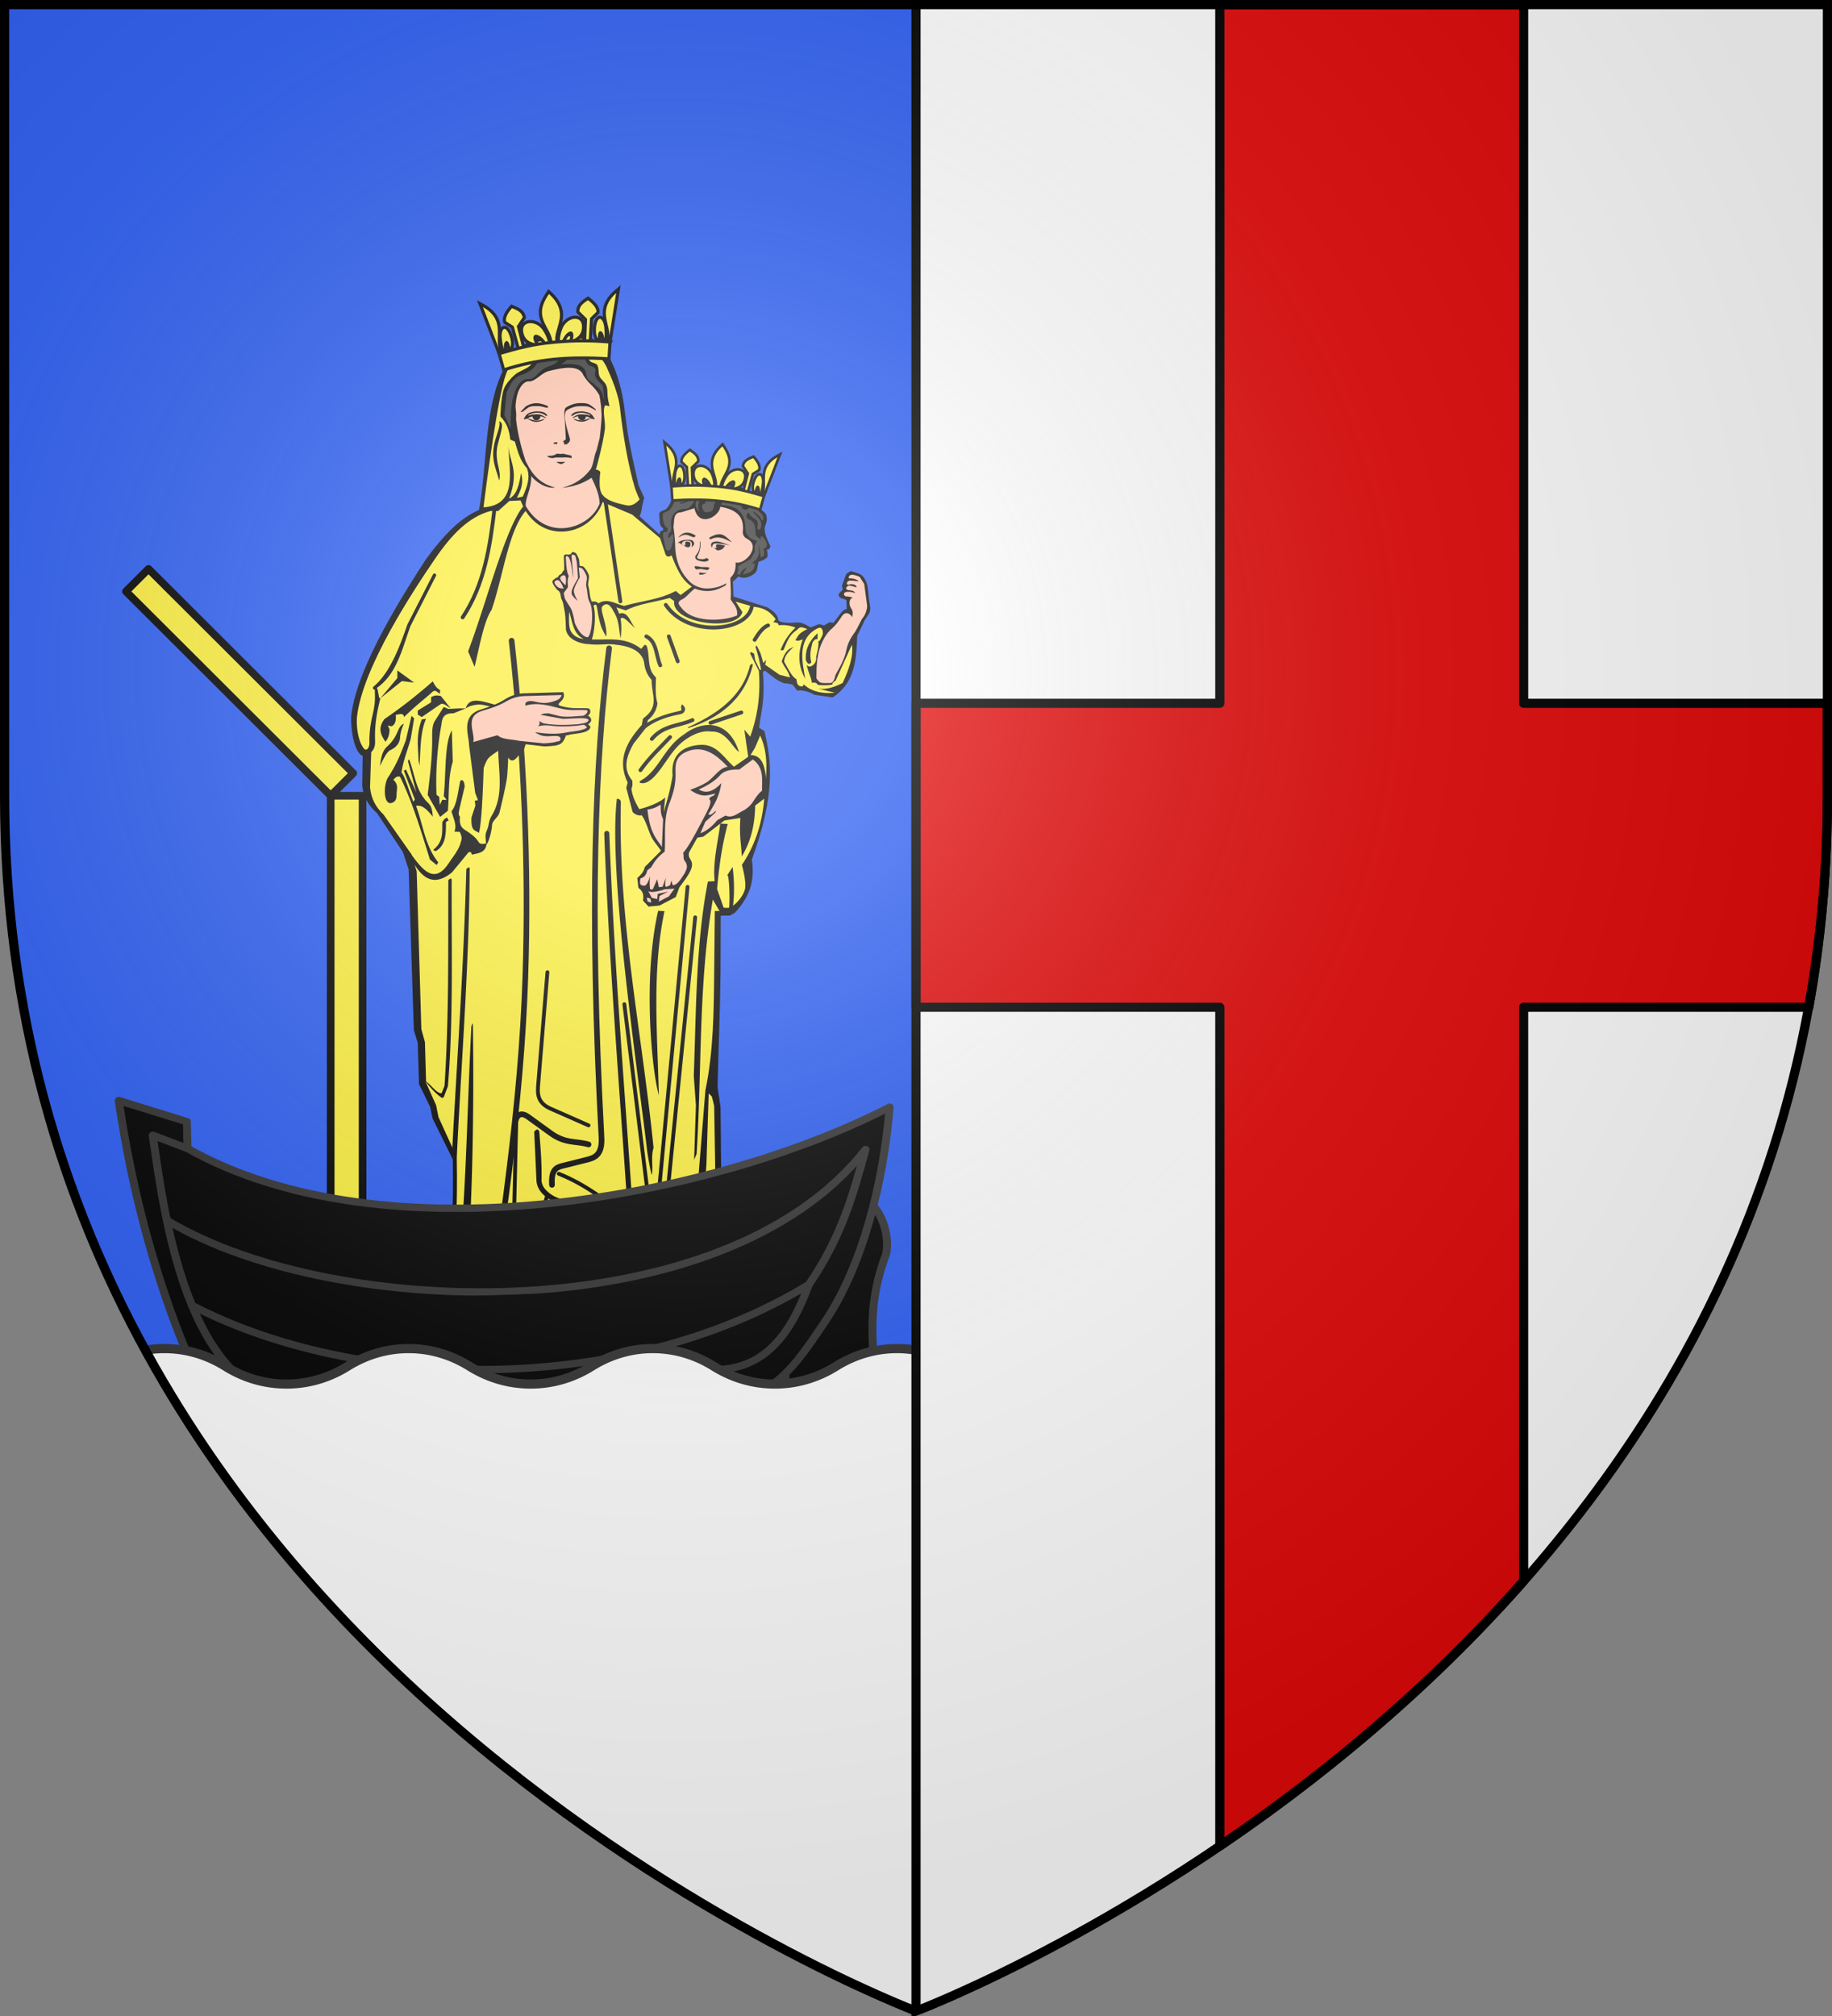 <svg xmlns="http://www.w3.org/2000/svg" xmlns:xlink="http://www.w3.org/1999/xlink" width="600" height="660"><rect width="100%" height="100%" fill="#808080" stroke="none"/><radialGradient id="c" cx="221.445" cy="226.331" r="300" gradientTransform="matrix(1.353 0 0 1.349 -77.63 -85.747)" gradientUnits="userSpaceOnUse"><stop offset="0" stop-color="#fff" stop-opacity=".314"/><stop offset=".19" stop-color="#fff" stop-opacity=".251"/><stop offset=".6" stop-color="#6b6b6b" stop-opacity=".125"/><stop offset="1" stop-opacity=".125"/></radialGradient><path fill="#2b5df2" fill-rule="evenodd" d="M300 658.5s298.5-112.32 298.5-397.772V2.176H1.5v258.552C1.5 546.18 300 658.5 300 658.5"/><path fill="#fff" fill-rule="evenodd" d="M300 1.5v656.75l.655.25S598.5 546.169 598.5 260.713V1.5z"/><path fill="#e20909" stroke="#000" stroke-linecap="round" stroke-linejoin="round" stroke-width="3" d="M399.5 1.5v228.75H300v99.5h99.5v274.592c31.992-21.7 67.46-50.358 99.5-86.713V329.75h93.412c3.934-21.789 6.088-44.787 6.088-69.037V230.25H499V1.5z"/><path fill="#fcef3c" stroke="#000" stroke-linecap="round" stroke-linejoin="round" stroke-width="2.5" d="m41.25 193.618 7.386-7.368 67.055 66.89-7.386 7.367zm67.055 66.89h10.445V423.75h-10.445z"/><g stroke-width="1.11" transform="matrix(.901 0 0 .901 -70.888 64.765)"><path d="M252.792 113.414c-7.263 3.06-13.334 9.903-19.112 17.656-7.39 11.416-24.911 38.377-27.259 56.544-.496 4.073.77 13.983 4.086 15.131l-.169 10.91c.54 4.416 2.406 7.253 5.422 9.964l9.345 14.078 2.115 6.308 1.884 58.315 1.423 4.77.461 14.963 4.038 8.231.923 4.308 7.306 14.771c.298 17.281-.171 32.297-3.614 49.006v6.5l4.114 13.348c-2.427 1.367-4.446 4.022-5.652 12.117-3.355 3.028-3.487 5.318-4.5 7.808 3.698 4.223 7.877 2.16 11.575 1.77l7.807 9.732c1.716.517 2.331.42 4.422.038l10.229-9.54c1.238.488 1.801.613 3.115.731 4.607.416 5.383-3.5 5.383-3.5 3.777-.65 4.195-.647 8.037-1.731 0 0 8.47-.203 12.075 0 4.06.228 9.41 1.194 13.46 1.539 2.26.192 5.305.405 7.575.423 3.12.024 7.191-.192 7.191-.192l13.767 5.385c6.753 2.891 12.201 1.222 17.112-2.231l-13.074-9.77c1.772-1.134 1.333-3.05 1.346-6.732-1.9-14.817-2.27-25.431-2.538-40.505l-.5-53.236-1.077-7.155c.324-14.607.925-27.483 1.077-41.966l.077-20.387h3.269l1.846-1c6.109-6.572 7.185-12.572 6.19-19.31 8.78-24.246 7.111-35.991 4.577-46.698l-1.923-1.269c.725-6.36 2.194-9.453 1.384-20.195l.346-.423h.538c2.42 1.916 5.725 4.818 7.96 4.54l1.923.422 1.73 2.231c-.174-.145 2.938-.536 6.192 1.462l6.653.962c8.02-5.22 8.617-13.499 8.921-22.426 0 0 1.898-3.783 2.461-5.116.52-1.23 2.042-2.717 2.23-4.039.184-1.287-.312-3.017-.46-4.308-.216-1.871-.215-3.995-.847-5.77-.32-.899-.955-2.086-1.692-2.692-.992-.817-3.999-1.539-3.999-1.539-1.645.804-1.71 1.055-1.884 1.539l-1.385 3.846c.234.689.713 1.347-.615 2.231-.456.497-.933.985 0 2.077l2.23.77.154 3.385c-1.26-.389-3.334 3.103-4.845 4.962l-1.461-.231-1.923 1.154-1.807-.5-3.115 1.23c-5.15-3.26-4.615-.919-10.498-1.96-.739-.132-.54-.411-1.231-.616-.12-1.59-.847-2.714-3.845-4.693l-15.652-5-30.941-28.128c.925-1.587.938-4.78 1.716-6.646-1.203-2.986-2.116-4.182-2.27-5.539-3.135-13.765-3.832-18.098-4.683-24.96-1.015-9.703-5.166-30.232-19.862-29.62-34.236-.913-28.535 39.52-33.252 64.466z"/><path fill="#fcef3c" d="m267.905 109.952-4.076.192-4.076 3.654h-2.808c-7.935 2.161-14.138 8.601-20.15 17.387-7.458 10.9-26.322 39.264-28.341 57.314-.451 4.032.805 13.105 5.153 12.886l-.423 12.886c.491 4.372 2.18 7.164 4.922 9.847l10.114 14.387 1.922 6.231 1.692 57.314 1.308 4.732.423 14.809 3.653 8.155.846 4.27 6.653 14.616c.27 17.11-.1 34.117-3.23 50.66v6.424l4.73 13.54c-2.207 1.353-4.48 2.294-5.577 10.309-3.049 2.998-3.155 5.265-4.076 7.731 3.362 4.18 6.714.155 10.075-.23l3.038 2.153c.51-2.541 2.755-4.329 7.268-5.154 0 0 6.148-.324 8.384.846 1.577.826 2.208 3.8 3.845 4.5 1.126.483 3.027.44 4.076-.191.965-.581 1.961-3.232 1.961-3.232 3.434-.644 6.775-.85 10.268-1.923 0 0 7.682-.2 10.96 0 3.69.226 8.547 1.16 12.228 1.5 2.055.19 4.82.406 6.883.423 2.836.024 9.422-.423 9.422-.423l9.652 4.732 3-2.809-3.615-10.308 1.077-.423 3.614 2.808c1.682.251 3.45.645 3.461-3-3.619-14.366-2.755-29.312-3-44.237l-.884-52.39-.846-3.423-2.345-2.155c2.957-14.31 3.054-28.588 3.191-42.927l.231-22.31h1.692l.654-1.308s2.356.41 3.23 0c2.277-1.067 4.631-4.013 5.345-6.424.774-2.612-1.077-9.001-1.077-9.001 4.21-6.239 7.403-14.047 8.192-24.85.557-7.715 1.83-14.83-1.539-22.155l-1.923 4.5-2.345 3.847-1.5-10.502 2.153 2.578c2.061-5.84 3.89-13.253 3.154-23.888l-3.23-6.423.384-.5 1.115.653.346 2.308 1.692 3.54h.5l-.923-4.501-1.115-3.808.423-.539 1.385 2.847 1.038 3.538 1-1.154-.346 1.77 5.23 3.654 3.768.962c-.441-2.175-1.81-3.312-3-5.847.78-2.065 1.393-3.472 2.885-4.539l1.5-.77c-1.638 1.591-3.388 3.14-3.5 5.424 1.43 2.44 2.765 5.505 4.46 6.347.288 1.193.088 2.68 2.27 2.654l.423-.73c3.647 3.449 8.991 3.29 11.267 3l-6.114-1.462c3.106.473 6.051-.625 8.96-2.039 2.38-5.069 3.99-9.851 3.383-13.924l-5.922 13.04s-1.408.882-1.115 1.23c.386.46-4.553.63-5.499.231-.14-.566-.753-.84-2.038-.692.015-1.345-1.277-3.686-1.884-6.54.616.89 1.436.913 2.461 0 .894-.825 1.105-1.812 1-2.923.484-1.977.999-3.966.807-5.654l.5-.154c.507-1.189 1.5-2.21 1-3.77-.365-1.142-1.078-1.078-1.846-.692-8.004 4.026-5.124 13.422-4.46 18.271-2.548-4.561-2.734-9.318-.846-14.309-.861.25-1.606.811-2.73.27 1.006-1.254.723-2.224 4.345-4.001 0 0-1.737-.74-2.5-.616-.505.083-1.384 1.039-1.384 1.039-2.745 1.786-3.399 4.047-4.769 7.232l-1.076.077c.99-2.664 2.502-5.468 5.46-8.27-1.525-.594-3.416-1.087-6.191-.847.172-.944-.94-.813-1.538-1.115 0 0-.276.088-.462.154l.961-1.27c-2.718-3.658-5.434-4.22-8.152-4.5l-6.653-1.924-37.34-31.542-10.728-4.539c-4.782 13.181-23.878 15.587-29.841-.615m107.981 48.236-.038 2.193c-.82-.215-1.367.422-1.846 1.23-.481 2.134-1.173 4.102-.423 7.194-1.017 1.216-1.449.113-1.96-.693-.283-2.987.47-6.444 4.268-9.924z"/><path fill="#fec3ac" fill-rule="evenodd" d="M296.621 111.113c.032-3.445-1.987-7.424-2.92-9.41-2.846 1.973-6.623 3.346-10.81 3.658 5.207-1.201 8.502-4.027 10.61-6.957 1.095-2.255 1-4.386 2.005-6.648.455-1.581.82-3.157 1.185-4.665.275-2.255.461-4.505.64-6.767.134-2.805-.32-6.326-.775-8.581-2.053-3.625-3.834-3.911-5.792-7.248-1.535-3.865-7.13-2.973-12.86-1.478-2.403.626-4.562 3.683-6.828 3.683-2.1-.3-4.491 2.809-4.895 7.838-.365 2.256.337 2.56.069 5.717.365 4.285 1.847 10.594 3.494 15.406 1.46 2.783 3.735 7.885 10.718 9.617-3.704.526-7.341-2.46-8.69-4.205.045 5.136-2.208 7.822-1.997 10.891 7.922 13.481 23.564 7.895 26.846-.851z"/><path fill="#313131" d="M282.328 57.893c-3.159 2.347-6.493-1.115-7.95 1.466-1.733 3.075-3.121 3.577-5.345 4.73-3.669.723-4.893 3.722-6.194 6.65l-.827 8.196 2.272 4.914c0-3.057.06-8.288.821-10.995.905-3.22 2.17-7.063 5.778-7.023 2.193.064 3.248-2.264 5.402-3.706 1.967-1.318 4.798-1.112 6.043-4.232m.144 2.7c2.82-1.814 2.99-2.185 2.015-3.778 3.11.159 6.214.112 6.89 1.854 1.434 3.696 2.876 1.5 3.863 3.956-1.11 2.734 1.242 3.989 2.584 5.82l.473 4.956c-.49-1.079-.452-2.43-1.419-3.661-.992-1.265-1.547-1.21-2.498-2.371-1.781-1.125-2.363-1.474-2.638-3.382-.176-1.227-.687-2.306-2.345-3.016-.959-.411-3.057-.846-6.925-.378z"/><path fill="#fcef3c" d="M254.42 112.47s3.8-30.893 6.905-43.84c.475-1.981 1.13-4.666 2.101-6.457.855-1.577 2.507-3.364 3.753-4.654 1.53-1.585 5.553-4.805 5.553-4.805 7.832-1.848 16.821-5.69 22.815 3.304 0 0 2.79 3.634 3.603 5.405 1.951 4.25 4.38 10.138 4.878 14.789.927 8.673 2.86 20.814 5.479 29.352.385 1.256 1.65 4.054 1.65 4.054-1.753 1.864-3.158 2.447-4.803 2.102-4.75-.996-7.175-1.925-8.705-3.829-1.721-2.14-.75-8.257-.75-8.257s-.601-.976-1.652-.826c.3-.75 2.804-10.323 3.302-14.864.276-2.507-.957-6.474 0-8.408.22-.444 1.779.479 1.651 0-1.222-4.588-.302-5.41-1.2-7.507-.469-1.093-1.905-2.073-2.402-3.153-.539-1.172-.11-3.184-.9-4.204-.494-.637-1.78-.69-2.402-1.201-.794-.651-1.2-2.21-2.101-2.703-2.142-1.173-5.725-1.293-8.106-.75-1.024.233-1.983 1.546-3.002 1.801-1.793.45-4.484-1.092-6.154-.3-1.164.552-1.596 2.589-2.551 3.453-1.438 1.301-4.097 2.025-5.554 3.303-1.422 1.248-3.167 3.212-3.903 4.955-1.201 2.846-1.35 10.21-1.35 10.21 2.726 2.802 3.232 5.605 3.602 8.408l1.651.75c1.033 3.36 1.789 6.824 4.353 9.61 1.414 3.453.028 6.906-1.501 10.36l-2.102.45c1.201-2.536 2.621-4.926 1.501-9.009-.667 4.1-1.52 7.965-4.353 9.309 3.985-10.692-.114-13.298-.3-19.819.34 10.017 3.593 22.09-9.006 22.972"/><path fill-rule="evenodd" d="M282.777 96.758c.641-.273 1.386-.765 1.475-.95-.09.273-2.83.074-3.285.184.455.45 1.542.765 1.81.765zm3.677-2.167c.09-.184-.013-.456-.013-.633 0-.566-1.748-.512-2.977-1.012-.953.235-2.026.007-2.406.007-.73.537-1.378.81-3.381.81 0 .72 1.735.809 1.921.809.336-.015.716-.177 1.036-.192.983-.051 1.892.03 2.838-.022.29-.014.58-.036.871-.051.64.088 1.555.1 2.106.284zm-1.844-5.007c.938-.631 1.479-1.245 1.163-2.295-1.088-3.62-2.498-8.226-1.31-9.845.21-.286.548-.463.819-.606.674-.357 2.241-1.031 3.342-1.089 1.73-.09 3.285-.147 4.388.3.73.375 1.46.749 2.19 1.202v-.453c-2.376-1.803-2.48-2.342-6.213-2.177-1.384.062-2.898.603-4.161 1.322-.305.173-.727.453-.82.827-.254 1.028-.228 1.613-.128 2.89a194.856 194.854 0 0 1 .462 8.116c-.365.227-.73.527-1.095.827.178.074.365.148.461.227v.754zm-3.536-.036c.09-.3.187-.527.187-.754-.462 0-.917.073-1.371.147v.374c.454.08.82.153 1.184.233m12.05-9.496c.097.074.097.154.097.154-2.075 1.459-3.643 1.449-5.864.374-.11-.105.033-.206 0-.285 2.408.905 3.544.618 5.765-.243zm-22.497.07c-.097.074-.097.153-.097.153 2.075 1.46 3.643 1.45 5.864.375.11-.106-.032-.206 0-.285-2.408.904-3.544.618-5.764-.243zm3.516.65c.64-.295 1.036-.895.887-1.343.73 0 1.37.374 2.01.6.098-.072.098-.152.098-.152-2.026-1.238-2.19-1.416-5.393-1.048-.365.073-.73.226-1.095.38.098-.154.179-.3.276-.454 2.369-.975 4.566-.901 6.212.454h.544c-.73-1.582-2.69-1.643-4.566-1.582-2.093.38-2.927.527-4.112 2.857.462-.074.916-.147 1.378-.227.909-.754 1.281-.674 1.915-.754 0 .374.178.754.55 1.128.403.19.79.184 1.297.14zm-5.601-2.994c.82-.6 1.646-1.201 2.368-1.728.552-.147 1.014-.3 1.46-.374h2.287c1.646.227 2.788.738 3.16.59v-.6c-2.376-.98-4.895-1.792-8.09.163-.545.6-1.185 1.275-1.826 1.95zm21.228 2.994c-.64-.295-1.036-.895-.887-1.343-.73 0-1.37.374-2.01.6-.098-.072-.098-.152-.098-.152 2.026-1.238 2.19-1.416 5.393-1.048.365.073.73.226 1.095.38-.097-.154-.179-.3-.276-.454-2.369-.975-4.566-.901-6.212.454h-.544c.73-1.582 2.69-1.643 4.566-1.582 2.093.38 2.928.527 4.112 2.857a106.41 106.408 0 0 1-1.378-.227c-.909-.754-1.281-.674-1.914-.754 0 .374-.18.754-.552 1.128-.402.19-.79.184-1.296.14z"/><path d="M260.092 81.193c.742 1.46-1.044 4.994-1.74 8.27-1.291 6.075.928 9.484 1.74 13.271 1.125-3.545-1.996-7.065-.436-13.271 1.28-5.089 2.372-7.637.436-8.27m74.138 21.827c-.977.023-2.12.405-4.26 2.412l-2.09.418c-1.846.372-1.902.704-2.392 1.755-.445-.625-1.624.255-1.87.67-1.105 1.859-1.852 4.647-3.597 5.223-1.977.653-1.716 1.138-1.673 1.969.14 2.738.091 3.873 1.404 4.6l-.1.76c-.531.445-1.302-.412-1.22 2.335l1.96 5.791c.492 1.993 1.668 1.385 2.409.969 2.527 6.515 4.218 9.21 7.383 11.346l-4.11 3.064-1.756-1.492c-5.953 3.194-12.46 3.609-18.69 5.424-3.124-.559-6.128-3.048-9.458-.885-.612-.765-1.48-.767-2.383-.664-.817-1.724-.682-3.663-1.232-5.606-.34-1.198.512-2.971.115-4.154-.245-.73-1.337-2.587-2.037-3-.322-.19-1.27-.23-1.27-.23l-.191-2.233c-.063-.552-1.078-2.306-1.078-2.306-.41-.282-.823-.463-1.153-.463h-.002c-.33 0-.588.181-.652.693l-1.039.27c-.984-.282-1.684-.014-1.615.77q.135 2.42.115 4.845c-.207-.202-.909 1.363-1.191 1.46-.423.146-.982.587-1 1v.04c-.744.166-1.932 1.096-2.055 1.469-.249.75 1.457 3.08 2.162 3.525.456.289.372.42.738 1.123.099.781.248 1.687.463 2.076.602 1.087.807 3.068 1.031 4.11.41 1.899.477 6.607.477 6.607.636 4.342 6.36 5.464 8.272 5.451.02 0 .041-.01.062-.014 3.668.53 6.938-.301 9.807.233 4.6.424 9.903 2.083 10.382 7.115.29 1.917 1.032 3.922 2.655 5.656-.054 5.818 3.028 9.568-3.155 14.078l-.421 2.307c-5.58 6.215-9.072 12.715-5.155 20.889l-.498 1.96 2.307 8.733c.811.998 2.197 1.48 3.31 1.238 1.456 1.995 2.175 4.778 3.344 7.463.861 1.978 2.61 3.714 3.65 5.438l-5.9 5.902c-.194 1.326-1.133 2.653-2.695 3.979l.385 3.591c1.204.892 2.154 2.039 1.668 4.622l2.052 2.181 3.977-.385 5.902-3.08 1.283-3.464c1.701-2.406 4.867-6.175 4.618-8.598-.198-1.914-1.626-2.085-1.026-4.235l2.95-5.261 2.181-.385 6.154-4.719.004-.029.032.002 1.507-1.156 5.772-.899c-.426 6.752.325 9.385.514 13.987 3.532-5.778 4.753-12.019 4.875-18.479l3.85-2.951c.794-12.631-1.902-15.326-5.518-15.399l-6.03 4.235c-3.649-3.129-6.239-8.22-12.058-7.955-7.195.328-10.953 4.317-10.262 11.035-.822 5.48-2.063 9.283-3.207 13.475l.512-5.391c-3.133 2.79-9.397 4.25-9.397 4.25s-2.548-3.846-2.87-7.514c.552-.963.318-1.945.308-2.845-1.821-2.261-2.314-4.398-2.076-6.618.233-2.18 1.226-4.472 2.537-6.808l.039-.076c.012-.016.028-.024.037-.04l4.322-5.503c3.722-3 8.835-4.365 12.324-5.036.569-.109 1.212-.282 1.655-.845.793-1.368.035-2.028-.653-2.768-.672.41-.369 1.303-.304 2.035-.106.136-.458.267-.961.385-3.486.817-7.176 1.729-11.485 4.256l.217-.947c2.273-1.85 3.224-4.018 3.498-6.116-.875-3.07-.612-6.26-.537-9.423-1.607-1.493-2.137-3.14-2.424-5.04s-.24-4.01-.846-6.117a.92.92 0 0 0-.855-.699l-1.26 1.469c-2.921-2.27-6.043-3.127-9.113-3.346-3.012-.215-5.987.037-8.824-.082 1.004-2.957 1.594-9.018.611-12.254.607-.408 1.014-.968 1.33 1.026 1.069 6.737 1.874 7.654 3.27 10.232.653-3.81-2.483-9.844-1.385-11 2.292-2.413 3.87 1.525 4.191 2.037 2.018 3.212 1.73 6.405 2.461 9.617.21-2.174.444-4.664-.037-7.193 1.252-1.33 3.641 2.385 5.422 3.385-1.967-1.749-2.54-6.344-5.924-5.194-.262-.77-.59-1.551-1.037-2.306l3.461 1.115c4.578-2.406 10.636-3.029 15.959-4.54l1.611 1.147c-1.06 8.24 22.989 11.309 24.787 3.979l-3.212-4.979-.243-6.404c-.094.974 2.72-2.521 2.084-1.47 1.742.788 3.332.348 4.891-.522 1.012-.581 1.676-1.249 1.84-2.342l.5-2.51 2.008-.752c.487-.932 1.906.104 1.004-3.763.926.27 1.07-.532 1.335-1.17-3.853-7.618-1.163-7.03-1.335-10.037 0 0-.07-1.029-.252-1.422-.592-1.284-3.087-2.344-2.997-3.637-.165-2.167-1.519-2.408-2.939-3.639-2.78-3.25-3.812-2.914-6.353-4.013-1.747-.756-4.127-1.118-8.145-.393l-.72-.361c-.647.031-1.174-.084-1.76-.07m-7.53 81.058q0 0 .003-.002h-.006zm13.818 43.3-.036.028c-.85 6.929-2.727 13.652-2.048 20.887l-2.438.129c-4.435 22.782-4.233 46.83-5.133 70.576l.772 10.78-.643 19.761.899-2.182c1.96-30.797.583-61.593 5.9-92.39l2.408 4.156 1.826-.307-2.695-7.699c1.066-11.987 2.448-18.008 3.85-23.611zm-71.551-115.4c-6.713 8.105-13.426 35.206-20.139 52.81l2.36 5.624c1.857-7.69 3.405-16.618 6.167-20.687 4.224-12.12 6.164-29.263 12.7-36.295zm-32.352 24.514q-.026 0-.052.002a.62.62 0 0 0-.499.346l-9.324 18.232c-3.152 9.154-6.603 17.813-12.365 22.618a.615.615 0 0 0 .55.996c.001 2.44.313 4.263-.679 8.617-.602 2.644-1.18 5.148-1.29 9.222-.038 1.36.264 2.822-.86 3.873l-1.297.256 2.033 1.465.775-.734c1.76-1.556 1.386-3.653 1.377-5.535-.023-5.2.847-9.578 1.967-14.018l-.431-.123-.676-3.443-.305-.102c7.387-5.03 9.368-14.396 12.317-22.516l9.287-18.232a.61.61 0 0 0-.014-.635.62.62 0 0 0-.514-.289m-19.664 45.34 7.824-6.242 4.43.555-6.092-4.432v2.77zm68.668-31.441c1.076 3.484 1.34 8.106 5.244 9.879 0 0-3.543-.098-4.85-3.147-.825-1.929-.394-6.732-.394-6.732m66.399 18.974c-.304-.026-.57.505-.743.555-2.487 10.615-11.01 17.224-22.15 22.271a.62.62 0 0 0-.426.502c11.842-3.614 20.927-11.041 23.631-23.078-.107-.171-.211-.24-.312-.25m-116.014 6.319c-5.86 5.135-11.719 9.723-17.578 13.71-2.54 3.361-1.285 5.846.369 8.239 1.164-1.42 1.45-2.968 1.475-4.551l-.616-1.352 1.291.307c1.131-.42 1.776-1.63 1.598-4.18 1.198-.122 2.73-.913 3.012.8 4.417-4.295 6.72-5.943 10.08-8.915 1.382-1.453 2.006.134 2.95.43l.061-1.354c-1.058-.424-1.911-1.564-2.642-3.134m47.398 3.93-14.267.423c-2.255.067-4.611.73-6.998 2.23-1.196.752-2.424 1.356-3.657 1.878-1.998-.537-4.067-1.21-5.888-1.393a9 9 0 0 0-.69-.045c-1.62-.034-3.274.464-3.933 2.82 1.312-.877 2.531-1.21 4.437-1.384 1.462-.134 2.925.375 4.387.656a86 86 0 0 1-3.54 1.2c-7.239 2.303-4.048 9.606-4.075 12.847l2.23 17.386 1 2.618-1.154.23.23 1.73-1.422 4.31c-.298 5.343 1.506 4.579 2.692 5.653 1.008-3.138 1.534-17.066 1.73-23.619 0 0 .861-2.448 1.537-3.306.888-1.126 3.77-2.924 3.77-2.924.126 7.92 2.054 16.26-2.346 23.502-.905 1.49-1.005 2.655-1.306 4-.3 1.338-1.093 2.178-.963 3.924l.154 2.039c.008.103.025.17.04.24-.463-.12-1.93.718-2.774-.64-.852-1.372-2.036-2.354-3.836-3.624-1.319-.93-3.352-1.47-2.873-5.482-.676-.781-.515-1.244-.112-3.258l1.829-7.762c-.188-1.736-.587-2.273-1.086-2.242-.167.01-.345.084-.53.197-.855 4.057-1.278 8.851-3.197 11.084.625 2.465 2.086 4.93 1.065 7.395l1.92.068c1.316 2.614.396 3.214.212 4.477-1.007 2.693-2.649 4.586-4.232 6.969-6.213 9.35-11.11-.343-15.756-6.077l1.506 3.69c2.766 4.105 6.644 12.834 15.498 5.65l5.969-7.248c1.022-.432 1.022.364 1.277.854 2.141-.624 4.79-.533 5.272-3.78.002-.012-.001-.02 0-.03.531.007 1.946-4.69 2-6.866.043-1.774 2.343-2.849 2.77-4.848 0 0 2.139-8.627 2.651-12.384.3-2.2.463-7.387.463-7.387 2.05 3.085 3.78-1.501 5.653-2.692l.691-2.154 6.807.807c2.564-.158 3.93-.167 5.23-.653 1.31-.49 1.851-1.327 2.654-3.423.428-.014.64.015.768.037 0-.037.014-.062.117-.153 2.744-.61 6.698-.561 7.768-2.308.549-.896-.24-.986-.615-1.578 1.732-1.104 1.214-2.415-.155-3.153 1.235-.523 1.254-2.538.037-2.617-3.534-.234-5.579.334-9.882-.885-2.532-.847 2.355-1.785.923-5zm1.807 15.693v.002c0 .06.109.06.154.037a.5.5 0 0 0-.154-.04m-37.24-9.78h-2.819l-3.474.198-1.705-.721-3.213 5.049c-1 1.572-1 3.79-.983 6.23.05 6.886-.82 13.77-1.638 20.656v.002l4.523 8 2.819-2.23c.537-5.93-.013-11.997 1.769-17.772l-.326-11.41c-2.737 4.45-2.075 15.701-2.951 23.871l1.049 1.377-1.573-.066-.918 1.902-.197-2.95-.984-.724c-.362-8.992.32-17.202 1.705-25.115.367-2.098.253-4.624 4.459-4.525zm-10.752-4.68a3.73 3.73 0 0 0-1.834.616v1.836l-4.852 3.015v1.444l1.442.918 6.884-4.72c1.202-.477 2.404.891 3.606 1.507l-3.541-4.46c-.561-.098-1.122-.191-1.705-.155m-8.963 7.405-2.086 8.955c-1.629 4.168-2.972 8.146-6.606 13.65-1.342 2.646-1.315 7.347 0 8.608.36.345.725.682 1.65.348 1.95-.705 1.503-2.527 1.675-3.977.175-1.482.42-2.92-1.239-4.37.62-.608 1.045-1.455 2.434-1.13 4.732 9.71 7.694 19.928 10.865 30.084l2.434 2 .607-.957c-4.863-6.051-5.486-13.644-8.082-20.52 2.712-.496 4.34 1.985 6.17 3.912-.394-1.669-.094-3.383-1.912-5.128-4.411-4.239-4.695-10.403-6.78-15.737l-.435.608 3.043 11.39-3.738-8.26-.781.434 3.998 10.434-.522.869c-1.448-3.507-3.446-10.31-4.345-10.52.59-4.414 2.26-8.289 3.39-12.433l1.217-7.39zm5.293 1.014-1.574.263c-2.227 6.12-1.212 10.154-1.18 14.82l.328 2.034c.524-5.757.147-11.68 2.426-17.117m-8.053 1.787c-2.626 1.2-1.705 4.322-6.023 8.238-2.087 1.892-2.255 4.55-2.705 7.133 1.216-2.225 2.327-5.073 3.873-5.78 2.109-.964 3.318-2.636 3.441-4.365.17-2.375.83-3.821 1.414-5.226m111.113.506a11 11 0 0 0-.884.013c-2.843.154-5.755 1.375-8.29 3.313-3.84 2.478-6.135 5.838-8.306 8.963s-4.18 5.99-7.422 7.845a.92.92 0 0 0-.537.797c3.538 1.359 7.242-4.379 9.496-7.566 2.174-3.128 4.285-6.214 7.77-8.463 2.966-1.914 6.013-2.977 8.92-2.5 5.29-.328 7.758 6.109 9.921 7.348-2.13-6.83-6.256-9.637-10.668-9.75m-33.45 26.806a1.2 1.2 0 0 0-.259.022c-3.173 26.627 7.488 98.012 10.922 127.092-.013.48 1.41 9.265 1.84 9.478.438-3.23-.421-6.722.582-9.748-4.203-41.941-12.936-82.574-11.883-125.553a1.23 1.23 0 0 0-1.203-1.29m-61.958 6.797c-.932.451-1.186.719-1.728 1.69-.165 3.46.574 7.019-3.344 10.066l.861.492c3.65-1.981 3.866-6.156 3.785-10.453.275-.418.56-.588 1.008-.613zm58.035 4.867a.923.923 0 0 0-.912.975c1.83 49.468 5.988 97.746 9.153 146.516.062.966 0 1.82-.346 2.502-.348.681-.998 1.314-2.615 1.806l-6.383 1.963c-1.247 1.227-.104 2.409.767 3.604l6.155-3.797c1.935-.59 3.134-1.56 3.73-2.73.597-1.172.606-2.402.537-3.464-3.166-48.795-7.325-97.066-9.152-146.476a.94.94 0 0 0-.336-.69.92.92 0 0 0-.598-.209m45.74 13.131-1.923 2.951c.848 0 1.014 11.934.513 12.448-.358.367 1.41-.13 1.41-.13.665-4.757.705-9.827 0-15.269m-95.915.135c-.318.062-.756.557-.881.557-.945 35.627-3.373 69.233-5.184 103.181.12 1.393 1.516 1.574 1.723 1.6 1.59-33.754 4.469-69.044 4.691-104.781-.01-.476-.159-.594-.35-.557m-6.61 4.033c-.307.056-.677.567-.808.563-.088 24.925.27 49.851-1.385 74.777l-1.076 2.693c-1.893.102-3.864-3.286-5.887-4.447 1.924 2.577 3.848 4.618 5.771 5.947.317.265.8.15.961-.23l1.385-3.617a.6.6 0 0 0 .076-.192c2.029-24.337 1.27-49.79 1.385-74.892-.075-.503-.237-.635-.422-.602m75.46 11.744c-5.612 24.659-2.322 57.984.255 66.985-.516-22.601-2.565-44.897 2.053-66.856zm-67.485 40.944c-.13-.062-.243.946-.4.941-1.772 33.866-1.826 68.161-6.245 101.365 1.976.824 2.404 3.462 3.93 4.094-.095-1.533-.8-8.098.057-13.777 2.654-17.604 3.295-65.032 2.796-92.127-.05-.336-.095-.476-.138-.496m85.76 24.277c-.27-.017-.868.264-1.098.068l-6.371 79.047c-.053.68 2.014 7.453 2.693 7.506s-.027-8.816.026-9.496l1.304-16.766 2.155 36.028c.012.34.275.587.615.576-.2-22.633-1.73-46.836-.049-70.072l.857-26.746c.01-.1-.043-.14-.132-.145m-62.323 14.215c-.258.062-.54.37-.996.777l.809 17.733c.097 2.078 1.103 3.83 2.537 5.193s3.302 2.386 5.27 3.115c.612.227 1.15.453 1.728.68-.032 4.778.341 11.048-.016 15.697.178.768-.305 3.193-1.29 3.379-4.902.926-18.365 6.07-13.155 11.402 1.37-3.304 3.655-5.251 6.29-6.699-.051 2.66.417 5.096.136 7.584-.307 2.714-1.404 5.568-5.076 9.078l-12.46 11.885c-.518 1.53-.806 7.558-.107 8.914l13.834-19.492c3.91-3.736 5.306-7.111 5.655-10.193.347-3.083.19-6.26.341-8.883-.004-.01-.008-.013-.011-.022 2.042-.903 4.182-1.671 6.203-2.635 1.09-.987 2.154-2.435 1.922-4.27-.626-4.943-.41-9.918-.106-14.884 7.95 3.35 12.564 6.68 17.799 10.268 1.575.108 1.261-.393 1.04-1.537-5.925-4.147-9.895-8.573-22.075-12.002-1.847-.52-3.472-1.61-4.652-2.73-1.181-1.122-1.889-2.379-1.961-3.925.156-6.336-.38-11.98-.809-17.732-.359-.578-.592-.763-.85-.701m16.764 32.35c-.222.004-.5.158-.99.23 2.96 25.054 17.414 45.45 32.314 65.055 2.111.586 5.126 2.878 5.358.91-15.736-19.811-32.608-41.69-36.022-65.533-.27-.524-.438-.668-.66-.663"/><path fill="#fec3ac" d="M340.48 112.234c-.128 3.35-7.77 7.973-9.373.54h-.002l-4.847 1.507c-3.117.05-2.316 3.234-2.801 5.389.074-.149.608 4.283.646 6.684.117 7.218 3.16 10.997 5.334 13.146 1.132 1.119 2.31 1.68 3.932 2.158 2.458.724 6.693.079 9.268-1.617l-.108.705c-4.506 2.717-7.934 2.462-11.314 1.236-1.895 1.448-3.018 3.152-4.526 3.88-2.316 1.117-1.09 2.13-.214 3.234 4.586 5.783 16.528 4.474 20.148 2.586.241-2.953-1.337-3.889-2.371-5.82.212-3.084-.062-5.191-.108-7.76 1.957-1.869 1.946-3.738 1.94-5.606 3.366.855 9.28-5.72 4.31-8.514-.863-.457-1.656-1.015-1.724-2.587.727-6.339-3.227-8.229-8.19-9.16M286.885 129.625a.4.4 0 0 0-.172.037c-.156.075-.263.27-.305.631l.713 7.771a16 16 0 0 1-.363-1.82c-.099-.644-.185-1.315-.287-1.98q-.076-.5-.168-.989a11.4 11.4 0 0 0-.496-1.847 6 6 0 0 0-.371-.81c-.23-.204-.418-.334-.569-.401s-.263-.07-.346-.022a.3.3 0 0 0-.101.112c-.079.15-.092.408-.063.742.043.468.072.983.106 1.521.05.808.111 1.668.25 2.502q.069.417.168.823.098.404.232.787.134.382.313.734-.122.297-.2.576c-.26.93-.183 1.72-.14 2.531.017.325.029.655.012.997l-1.496 2.05s.055.41.15.899.23 1.057.389 1.369c.13.256.29.534.463.82.173.287.36.582.546.871.373.58.742 1.135.985 1.56.862 1.513 1.46 5.384 1.46 5.384.303.676.616 1.314.946 1.896s.675 1.11 1.045 1.565c.554.681 1.16 1.199 1.838 1.498q.339.15.703.222c.449.09.88-.786 1.207-2.136.326-1.351.547-3.176.576-4.983.006-.361.004-.724-.006-1.08a18 18 0 0 0-.168-2.049 12 12 0 0 0-.17-.924c-.134-.585-.31-1.103-.533-1.525-.906-1.713-.716-3.683-1.228-5.654-.074-.282-.082-.596-.06-.926.047-.66.219-1.384.253-2.041a4 4 0 0 0-.004-.479 2 2 0 0 0-.082-.441c-.053-.172-.152-.41-.281-.68s-.29-.566-.461-.855c-.257-.433-.541-.845-.795-1.106a1.5 1.5 0 0 0-.242-.207c-.278-.178-1.08-.214-1.08-.214l.376 3.603s-1.92 3.064-2.138 4.588c-.092.64.205 1.512.451 2.111.255.62.904 1.809.904 1.809s-1.742-1.44-2.11-2.412c-.167-.445-.06-1.127.077-1.582.418-1.39 2.174-4.229 2.174-4.229s-.267-4.156-.441-5.83c-.055-.52-.536-2.334-.536-2.334a3.7 3.7 0 0 0-.502-.326 1 1 0 0 0-.423-.127zm101.457 7.326c-1.334.107-1.443 1.473-.68 1.365.866-.122 2.812.365 3.111 1.063 0 0-2.12-.326-3.035-.303-1.542.04-1.584 1.908-.302 1.442 1.103-.402 2.872.233 2.503 1.062-.116-.077-2.094-.781-2.646-.648-1.125.27-1.633 1.444-.012 1.634 1.244.147 1.875.297 2.276 1.063-1.02-.36-1.852-.52-2.96-.455-1.689.099-1.267 1.663-.193 1.656.641-.004 2.319.393 2.319.393-1.54.472-1.407 2.642-.844 3.578 1.303 2.165.484 2.161.691 3.63-.785-1.153-2.455-2.643-4.027-.189-2.83 4.416-3.624 3.895-5.305 6.264-3.984 5.618-3.726 11.68-3.793 16.086 0 0 .784 1.158 1.29 1.443.746.422 2.809.235 3.665.262.949.03 1.5-.929 1.873-2.518.33-1.4 3.043-4.626 4.05-9.424.794-3.791 2.658-5.798 3.284-6.828 1.196-1.965 2.381-4.779 2.68-4.867 1.095-1.467 1.508-2.935 1.594-4.402l-1.063-7.969-1.668-2.58s-1.933-.823-2.804-.758zm-104.715.197a1.1 1.1 0 0 0-.457.053c-.091.035-.19.087-.287.154a2 2 0 0 0-.276.237c-.168.177-.292.385-.3.58-.005.121.022.253.072.39.05.138.125.28.215.424.36.577.975 1.174 1.345 1.508.186.167.311.27.311.27s.123-.675.158-1.444a6 6 0 0 0-.04-1.152 2.5 2.5 0 0 0-.122-.494 1.1 1.1 0 0 0-.213-.365c-.09-.096-.243-.146-.406-.16m-2.395 1.776c-.401.043-.868.278-.962.588a.8.8 0 0 0-.028.273 1 1 0 0 0 .063.287c.069.194.188.39.332.578.288.375.68.714.984.924.123.085.305.153.51.21.614.166 1.428.216 1.428.216s-.231-.683-.592-1.406a6.4 6.4 0 0 0-.625-1.033 2.6 2.6 0 0 0-.363-.39 1.1 1.1 0 0 0-.383-.224.9.9 0 0 0-.364-.023m50.538 61.492c-1.048.054-2.142.288-3.286.738-5.124 2.016-4.174 6.034-4.248 9.108-.083 3.526-.966 6.522-2.275 9.865-2.217 5.66-1.278 11.637-1.67 17.455-2.313 1.64-3.75 3.572-4.855 5.615l-1.518 1.215c-.265 1.415-.951 2.478-2.428 2.883 0 0-.387 1.618 0 2.125.315.412 1.195.663 1.67.455 1.082-.473 1.82-3.49 1.82-3.49s-.314 2.796 0 4.705c.052.314.939.293 1.063 0 .651-1.537 1.518-3.49 1.518-3.49l.607 2.882 1.365-.152 1.213-3.338s-.607 3.338 0 3.338 1.518-.605 1.518-.605l.455-1.67.455 1.67c1.483.183 2.838-1.862 4.476-4.479.485-1.176 1.365-2.391-.076-4.326-.713-.957-.2-1.76-.607-2.883 2.262-2.526 5.286-8.522 7.199-12.11 2.436-4.568 3.401-6.602 2.291-7.466.572-1.319 1.543-.663 2.193-1.977-2.527.422-4.475 1.843-9.103-1.367 2.15-.798 4.3-1.64 6.45-3.035 2.395-1.821 4.592-5.235 7.206-5.312-3.212-3.458-6.894-6.589-11.433-6.354m-12.94 20.09c-1.3.703-2.392 1.49-4.807 1.748.917 8.705 3.226 10.447 5.245 13.639l.437-10.143c-.887-1.748-.902-3.496-.875-5.244m5.027 30.508-3.642.228c.017.068-5.27 1.825-5.992.455l1.365 2.657 1.973.455.226-1.897 3.795-.836-3.187 1.594-.227 2.049 3.64-1.897zm-10.09 3.263.303 1.442 1.366.38-.38-1.519z"/><path fill="#fcef3c" d="M260.244 436.213c-2.008-.024-3.824.209-3.824.209-9.266-.216-6.5 9.218-2.469 12.236l2.361-.322c3.548-1.737 4.915-3.912 7.188-5.904 1.063-1.262 3.104-1.547 2.898-4.078 0 0-1.77-1.438-2.683-1.717-.993-.304-2.266-.41-3.47-.424m76.861-5.264 3.649 6.547-3.97 2.682.107.644c.689.51 1.897 1.034 2.945-.256.824.836 1.33.505 1.658.584 2.3-1.624 5.189-2.307 7.97-3.162-2.493 1.317-5.471 2.067-7.423 4.016 1.355.391 1.775.198 2.36.107 1.109-1.012 2.699-1.385 4.078-2.039-.886.726-2.617 1.344-2.04 2.252l1.932-.428 2.79-1.396c1.462-.732.955-1.76 0-2.361-4.548-2.864-9.37-7.07-14.056-7.19"/><path d="m327.08 126.047.74.294c-.127-.67-.078-1.068.092-1.407.924-.071.724-.056 1.69.253 0 0 .218 1.429-.328 1.664-.438.19-.584.107-1.038.051-.418-.052-1.155-.855-1.155-.855zm11.107 1.084.953.229c-.231-.656-.213-1.058-.038-1.41 1.142-.152 1.886.195 3.123.419 0 0-.564 1.09-1.219 1.372-.525.226-.838.359-1.41.343-.526-.015-1.409-.953-1.409-.953m-5.143-2.382c.26 3.502-.85 4.252-1.562 5.392-.325.523.197 1.341.724 1.525.946.328 2.384.75 3.315.38.361-.143.728-.144.723-.533 0-.413-.8-.774-1.105-.495-.506.464-1.759.231-2.4.19-.35-.022-.872-.527-.669-.812.56-.785 1.248-2.638 1.23-4.314-.013-.62.066-1.027-.256-1.333m-2.474-1.47c.561.238 1.12-.446.864-.611-3.25-2.09-5.164-.58-6.204.772l1.313-.727c1.32-.508 1.882-.341 4.027.566zm-2.602.989c-.589.032-1.15.17-1.713.347-.444.14-1.332.802-1.332.802.57-.224 1.223.044 2.04 1.173 0 0-.924-.971-.051-1.611.67-.492 2.033-.533 2.765-.14.849.454.369 2.122.369 2.122s1.06-.81.96-1.433c-.35-1.514-1.592-1.193-3.038-1.26zm8.628 10.16c-.187.303-.31.735-.939.824l-2.102-.404-1.785.149c-.376-.2-.707-.741-.58-1.09.856-.222 1.659.16 2.488.24.973.094 1.976-.16 2.919.282m-1 1.808s-1.256.181-2.209-.115c-.281-.087-.693.25-.61.534.115.389 1.096.3 1.486.19.834-.233 1.334-.61 1.334-.61zm1.563-12.23c-.539.286-.8-.46-.534-.61 4.39-2.478 5.513-.608 8.153 1.753l-1.372-.61c-2.082-1.077-4.19-1.623-6.247-.533m.38 3.125c-.517-.715-.662-1.68.343-2.058 2.102-.79 4.039.737 6.21 1.105-1.892-.063-4.144-.821-5.41-.571-.856-.027-1.093.642-1.142 1.524"/><path fill="#313131" d="M320.556 126.919c.46 1.868 1.186 1.174 1.88.784.46-1.75 1.44-3.151.784-5.644-1.612 2.098-2.105 2.038-1.45-.235 1.505-.595.57-2.911.823-4.39.475-2.89 2.04-3.796 4.045-4.351 2.001-.087 2.589-.01 4.416-2.898.175-.317.017-.831-.293-1.067-1.535 1.07-3.11 1.855-4.72 2.045l-.16-.445c.947-.1 4.025-.573 4.94-3.552 2.683 2.325-1.009 3.922 2.038 6.976-1.079-3.335.578-5.495 1.914-5.87.672-.19 1.723-.05 1.936.9-.706.538-2.04.684-1.567 1.959-2.46-.132-.8 3.198.079 3.135 1.472-.104 2.904-.048 2.998-2.811.398-.113 1.03-1.85-.57-1.837.45-.801.52-1.603-.96-2.404l.715-.597v-1.097c2.604-.863 4.32-.202 5.799.862-1.661-.158-2.132.146-2.35.549-1.205-.159-1.004.812-.835 1.34 1.368.804 1.155 2.03.834 3.284 4.755.33 8.67 1.803 8.777 8.466.14 1.96.559 2.292.993 2.784.852 1.47 2.458 1.354 3.317 1.997-1.35 1.307-.857 2.613-.94 3.92l-1.427 2.488-4.53 2.607c-.088.912.166 1.776-.43 2.76l1.136.453c.02-1.509 1.299-2.084 2.573-2.809-.571.926-1.55 1.87-1.476 2.653l2.35-.784c.95-.545 1.571-1.17 1.725-2.195.075-.503.587-1.338-1.097-1.019l1.567-1.332c1.963-2.119.865-3.572 1.175-5.33l.706 4.624c.456-.874 1.786.097.94-3.527.868.253 1.005-.5 1.254-1.098-.206-1.526-.946-2.57-1.96-3.37-.442.321-.431.772-.313 1.254 0 0-1.408-.822-1.724-1.411-.223-.417-.156-1.568-.156-1.568-.334-1.656.034-3.5-2.9-4.468-.631-.805-.504-1.568.322-2.293 1.972 3.483 4.022 1.296 3.192 5.827l.74.509c.41-.277.809-1.168.761-2.083-.115-2.246-2.6-3.578-3.108-4.69.464-.07 3.337 2.417 3.105 2.963-.188.443.85.28.787-.076 0 0-.065-.964-.235-1.332-.555-1.204-2.893-2.197-2.808-3.409.03-.446-1.06-.207-1.49-.078-.643.193-1.13 1.3-1.802 1.332-.547.027-1.711-.411-1.567-.94.234-.86-3.019-2.403-4.108-3.066 1.37.208 2.72 1.33 3.973 1.737.672.219.078-.73.214-.788.148-.063-1.832-1.386-3.84-3.136 2.438.53 3.519 1.345 4.79 2.783.348.392 1.184-.189 1.244-.274.217-.308-.17-.98-.17-.98-2.606-3.048-3.572-2.732-5.953-3.762-1.637-.708-3.868-1.048-7.634-.368l-.675-.339c-1.616.08-2.432-.815-5.642 2.195l-1.959.392c-1.73.35-2.284 1.288-2.742 2.273-.418-.586-1.023-.39-1.254 0-1.035 1.742-1.735 4.355-3.37 4.895-1.853.613-1.607 1.068-1.567 1.846.13 2.567.572 3.63 1.802 4.311l-.313 1.333c-.498.418-1.487-1.007-1.41 1.568z"/><path fill="none" stroke="#000" stroke-linecap="round" stroke-linejoin="round" stroke-width="2.054" d="M265.95 336.117c.324-2.558 1.772-4.316 4.792-2.128l8.029 5.815c5.49 3.977 9.223 2.797 13.842 4.154m-13.288 14.677c-.364-5.62 1.672-6.372 3.875-6.923l8.86-2.215c2.766-.692 5.593-1.754 5.26-8.031-4.458-83.825-2.307-137.37 2.768-177.784m-35.436-2.769c4.418 39.78 6.347 81.005 4.983 122.4-1.528 46.382-8.679 92.86-15.78 139.29"/><path fill="#fec3ac" d="m282.814 180.666-13.573.376c-2.148.06-4.379.645-6.652 1.985-2.765 1.63-5.727 2.507-8.476 3.327-6.895 2.057-2.593 7.96-3.38 11.377l8.798-2.469c1.652 1.639 5.165 1.416 7.833 2.04l8.959.912c2.442-.14 3.68-.274 4.989-.698 1.356.098 1.639-1.642.107-1.932-2.7-.322-4.8.957-8.262-1.395 3.93.56 7.762.827 11.266.108 2.613-.545 5.894-.518 7.618-1.825-.293-.485-.848-1.087-1.599-.95-3.571.65-8.92.649-11.276.306-1.628-.237-3.595-.22-4.936.215.662-.644.805-1.288.322-1.932l1.717.858c4.337.741 8.258.62 12.339.322 1.21-.179 2.255-.357 2.897-.536.488-.315 1.247-.468 1.073-1.18-.93-.987-6.149-.27-9.335-.27l-8.047-1.448c1.07-.598 1.96-.473 2.897-.537l4.292 1.074c3.231.37 5.656-.066 8.369-.215 1.176-.467 2.123-1.969.965-2.04-3.366-.208-5.665.391-9.764-.697-3.15-.819-7.963-2.272-12.339-.912.143-.572-.184-.977.59-1.395.951-.514 2.21-.253 3.273 0 2.402.57 4.061.552 6.223-.108 1.758-.536 2.803-.978 3.112-2.36zm69.527 23.397-4.936 3.65c-2.63-.017-5.38.225-6.987 2.083-1.587 1.835-4.352 3.697-7.77 5.17 3.116 1.823 5.708.364 8.262-2.31-.858 5.284-2.664 7.89-4.77 11.37 1.002.557 1.881-.62 2.789-1.396l-.215.752-3.648 3.327-1.824 4.185c2.528-.921 4.443-2.66 6.116-4.722l3.004-1.717c2.448 1.1 4.337-.71 6.116-1.61 1.623-.82 3.026-1.97 4.077-3.649.99-1.58 2.075-3.05 3.112-3.756 0-4.087.776-8.383-3.326-11.377"/><path fill="none" stroke="#000" stroke-linecap="round" stroke-linejoin="round" stroke-width="1.388" d="M290.963 404.135c7.78 10.93 12.811 21.86 24.986 32.789m-42.866-27.286c-2.117 7.962-4.617 14.393-6.189 24.535m11.003-27.286c-.938 8.866-2.358 17.732-2.75 26.598m-22.236-6.65-5.272 10.777m59.37-67.87c-8.404-5.045-14.299-10.718-25.215-15.134m.23 32.1-.23 42.42m23.83-136.123 9.967 80.584 19.525 54.449m-6.513-177.68-10.797 114.923m1.938 11.908 11.627-115.753m-65.058 75.045-1.384 58.984c-.138 5.882 3.942 4.693 7.198 4.985m5.537-119.076-3.323 40.43c-.27 3.28-.66 6.898 4.43 9.139l13.842 6.092m55.543-150.04-11.232 3.783m-6.533-1.032c-4.933 2.272-10.427 1.737-14.786 6.88m-4.126 11.349c3.358-4.712 7.137-8.163 10.774-12.038m-23.522-85.955 5.442 36.658m16.51 1.27c8.097 11.978 29.368 9.666 31.204.907m-30.116 10.526 3.266 9.073m-11.43-9.073c3.927 2.019 3.469 6.962 5.08 10.525m39.187-14.518c-1.844.698-3.408 2.795-4.898 5.263m-94.521-47.909c-1.644 14.104-3.784 28.018-11.611 39.743m57.397 233.88c4.628 13.81 12.549 35.308 26.023 52.061m-20.487-55.938c7.674 19.282 12.529 38.564 24.859 57.846m-66.385-55.63c3.137-6.109 6.275-5.184 9.413-7.754-1.853-4.873-1.884-8.88-.047-14.49"/><g id="a" fill="#fcef3c" stroke="#000" stroke-width="1.149"><path d="M302.686 24.496c-2.93 2.302-5.105 5.157-4.96 8.932.08 2.083.753 4.107 1.128 6.16.234 1.29.141 2.581-.112 3.856l1.061.168 3.056-19.27zM268.46 46.122l-2.067-8.168 2.15-3.248c-.446-2.587-2.648-3.249-4.661-4.119-1.81 2.054-3.047 4.048-2.482 5.852l2.752 1.75 2.314 8.37M252.54 29.767c3.346 1.643 6.066 3.983 6.71 7.706.354 2.054.116 4.173.176 6.26.039 1.309.398 2.554.911 3.748l-1.003.385-6.994-18.213zm37.974 14.035.324-8.42-2.78-2.73c-.1-2.622 1.917-3.728 3.705-4.997 2.198 1.633 3.821 3.325 3.644 5.208l-2.328 2.284-.525 8.667m-31.464 4.329c-.694-1.872-1.128-3.691-1.328-5.497-.691-5.157 2.782-6.361 4.244-.29.539 2.236.073 3.851-.97 4.498-.133-.592-.448-2.748-.958-2.998-.56.265-.51 2.532-.318 3.548.028.146.095.301.12.446m15.694-22.458c2.806 2.453 4.828 5.417 4.486 9.18-.189 2.076-.967 4.061-1.449 6.093-.301 1.274-.276 2.57-.09 3.856l-2.138.225c-.034-1.312-.391-2.55-.889-3.754-.863-1.902-2.057-3.666-2.684-5.658-1.172-3.723.34-6.783 2.47-9.9l.13-.204zm.343 19.27a12.54 12.54 0 0 0-2.036-5.424c-2.922-4.784-10.216-3.895-7.959 2.093.833 2.207 2.989 3.329 5.409 3.305-.236-.58-1.41-2.593-.685-3.087 1.233-.083 2.98 1.88 3.453 2.853.068.14.07.309.145.446m4.73-.375c-.163-1.989.134-3.885.864-5.73 1.864-5.285 9.184-5.933 8.22.394-.355 2.331-2.231 3.877-4.603 4.357.11-.616.84-2.83.028-3.162-1.223.175-2.524 2.458-2.784 3.508-.038.151-.005.318-.05.467m15.494-.06c.29-1.974.336-3.845.157-5.653-.397-5.188-4.044-5.643-4.212.599-.063 2.3.729 3.783 1.883 4.198.008-.607-.132-2.78.314-3.131.602.143 1.026 2.37 1.049 3.404.003.149-.03.314-.024.46" transform="translate(1.814 8.943)scale(.996)"/><path d="m299.807 43.607-.389 6.162c-14.781-.935-26.323.074-38.425 4.04l-1.66-5.946c6.98-2.044 12.498-3.5 20.021-4.178s13.42-.648 20.453-.078z" transform="translate(1.814 8.943)scale(.996)"/></g><use xlink:href="#a" width="100%" height="100%" fill="#fcef3c" stroke-width="1.115" transform="matrix(-.834 0 0 .834 573.3 61.171)"/></g><g stroke="#313131" stroke-linecap="round" stroke-linejoin="round" stroke-width="2.403"><path d="M237.388 388.107c8.126 2.1 15.242 4.95 21.677 8.465 7.813 4.268 8.784 15.771 7.065 20.615-5.865 13.457-6.292 23.665-6.37 38.4-.02 3.567-4.009 5.564-7.352 7.664-5.561 3.491-13.554 4.958-20.6 4.943z" transform="matrix(1.079 -.091 .084 .996 -32.093 19.554)"/><path d="m58.868 354.43-19.998-8.77c1.684 29.17 6.05 55.255 12.682 79.347 8.05 29.244 23.22 33.827 38.287 33.827h130.227c10.36 0 18.062-10.874 25.85-21.299 12.954-17.338 21.409-44.151 25.119-68.49C215.573 393.9 115.06 404.953 58.38 363.2z" transform="matrix(1.079 -.091 .084 .996 -32.093 19.554)"/><path d="m58.38 363.2-10.147-5.268c1.564 27.705 3.744 92.067 43.72 92.067h122.295c15.346 0 22.944-13.892 27.965-25.293 10.98-14.545 15.624-28.104 20.481-42.493-47.36 55.24-164.307 41.328-212.097 4.047" transform="matrix(1.079 -.091 .084 .996 -32.093 19.554)"/><path d="M55.747 414.555c47.267 32.434 127.716 41.99 186.466 10.15" transform="matrix(1.079 -.091 .084 .996 -32.093 19.554)"/></g><path fill="#fff" d="M53.838 441.502c-2.12 0-4.198.187-6.229.533C131.382 594.887 300 658.396 300 658.396l.188-.074-.188-.072V442.037a37 37 0 0 0-6.234-.535c-7.289 0-14.108 2.133-19.995 5.814-5.888 3.683-12.703 5.795-19.994 5.795-7.288 0-14.108-2.114-19.994-5.795-5.888-3.682-12.703-5.814-19.994-5.814-7.289 0-14.108 2.133-19.994 5.814-5.888 3.683-12.701 5.795-19.992 5.795-7.289 0-14.108-2.114-19.994-5.795-5.889-3.682-12.704-5.814-19.995-5.814-7.288 0-14.108 2.133-19.994 5.814-5.888 3.683-12.703 5.795-19.994 5.795-7.288 0-14.106-2.114-19.992-5.795-5.888-3.682-12.705-5.814-19.996-5.814"/><path fill="none" stroke="#313131" stroke-linejoin="round" stroke-width="3" d="M300 442.037a37 37 0 0 0-6.234-.535c-7.289 0-14.108 2.133-19.995 5.814-5.888 3.683-12.703 5.795-19.994 5.795-7.288 0-14.108-2.114-19.994-5.795-5.888-3.682-12.703-5.814-19.994-5.814-7.289 0-14.108 2.133-19.994 5.814-5.888 3.683-12.701 5.795-19.992 5.795-7.289 0-14.108-2.114-19.994-5.795-5.889-3.682-12.704-5.814-19.995-5.814-7.288 0-14.108 2.133-19.994 5.814-5.888 3.683-12.703 5.795-19.994 5.795-7.288 0-14.106-2.114-19.992-5.795-5.888-3.682-12.705-5.814-19.996-5.814-2.12 0-4.198.187-6.229.533"/><path fill="none" stroke="#000" stroke-width="3" d="M300 658.25V1.5"/><path fill="url(#c)" fill-rule="evenodd" d="M300 658.5s298.5-112.32 298.5-397.772V1.5H1.5v259.228C1.5 546.18 300 658.5 300 658.5"/><path fill="none" stroke="#000" stroke-width="3" d="M300 658.397S1.5 545.98 1.5 260.277V1.5h597v258.778c0 285.7-298.5 398.12-298.5 398.12z"/></svg>